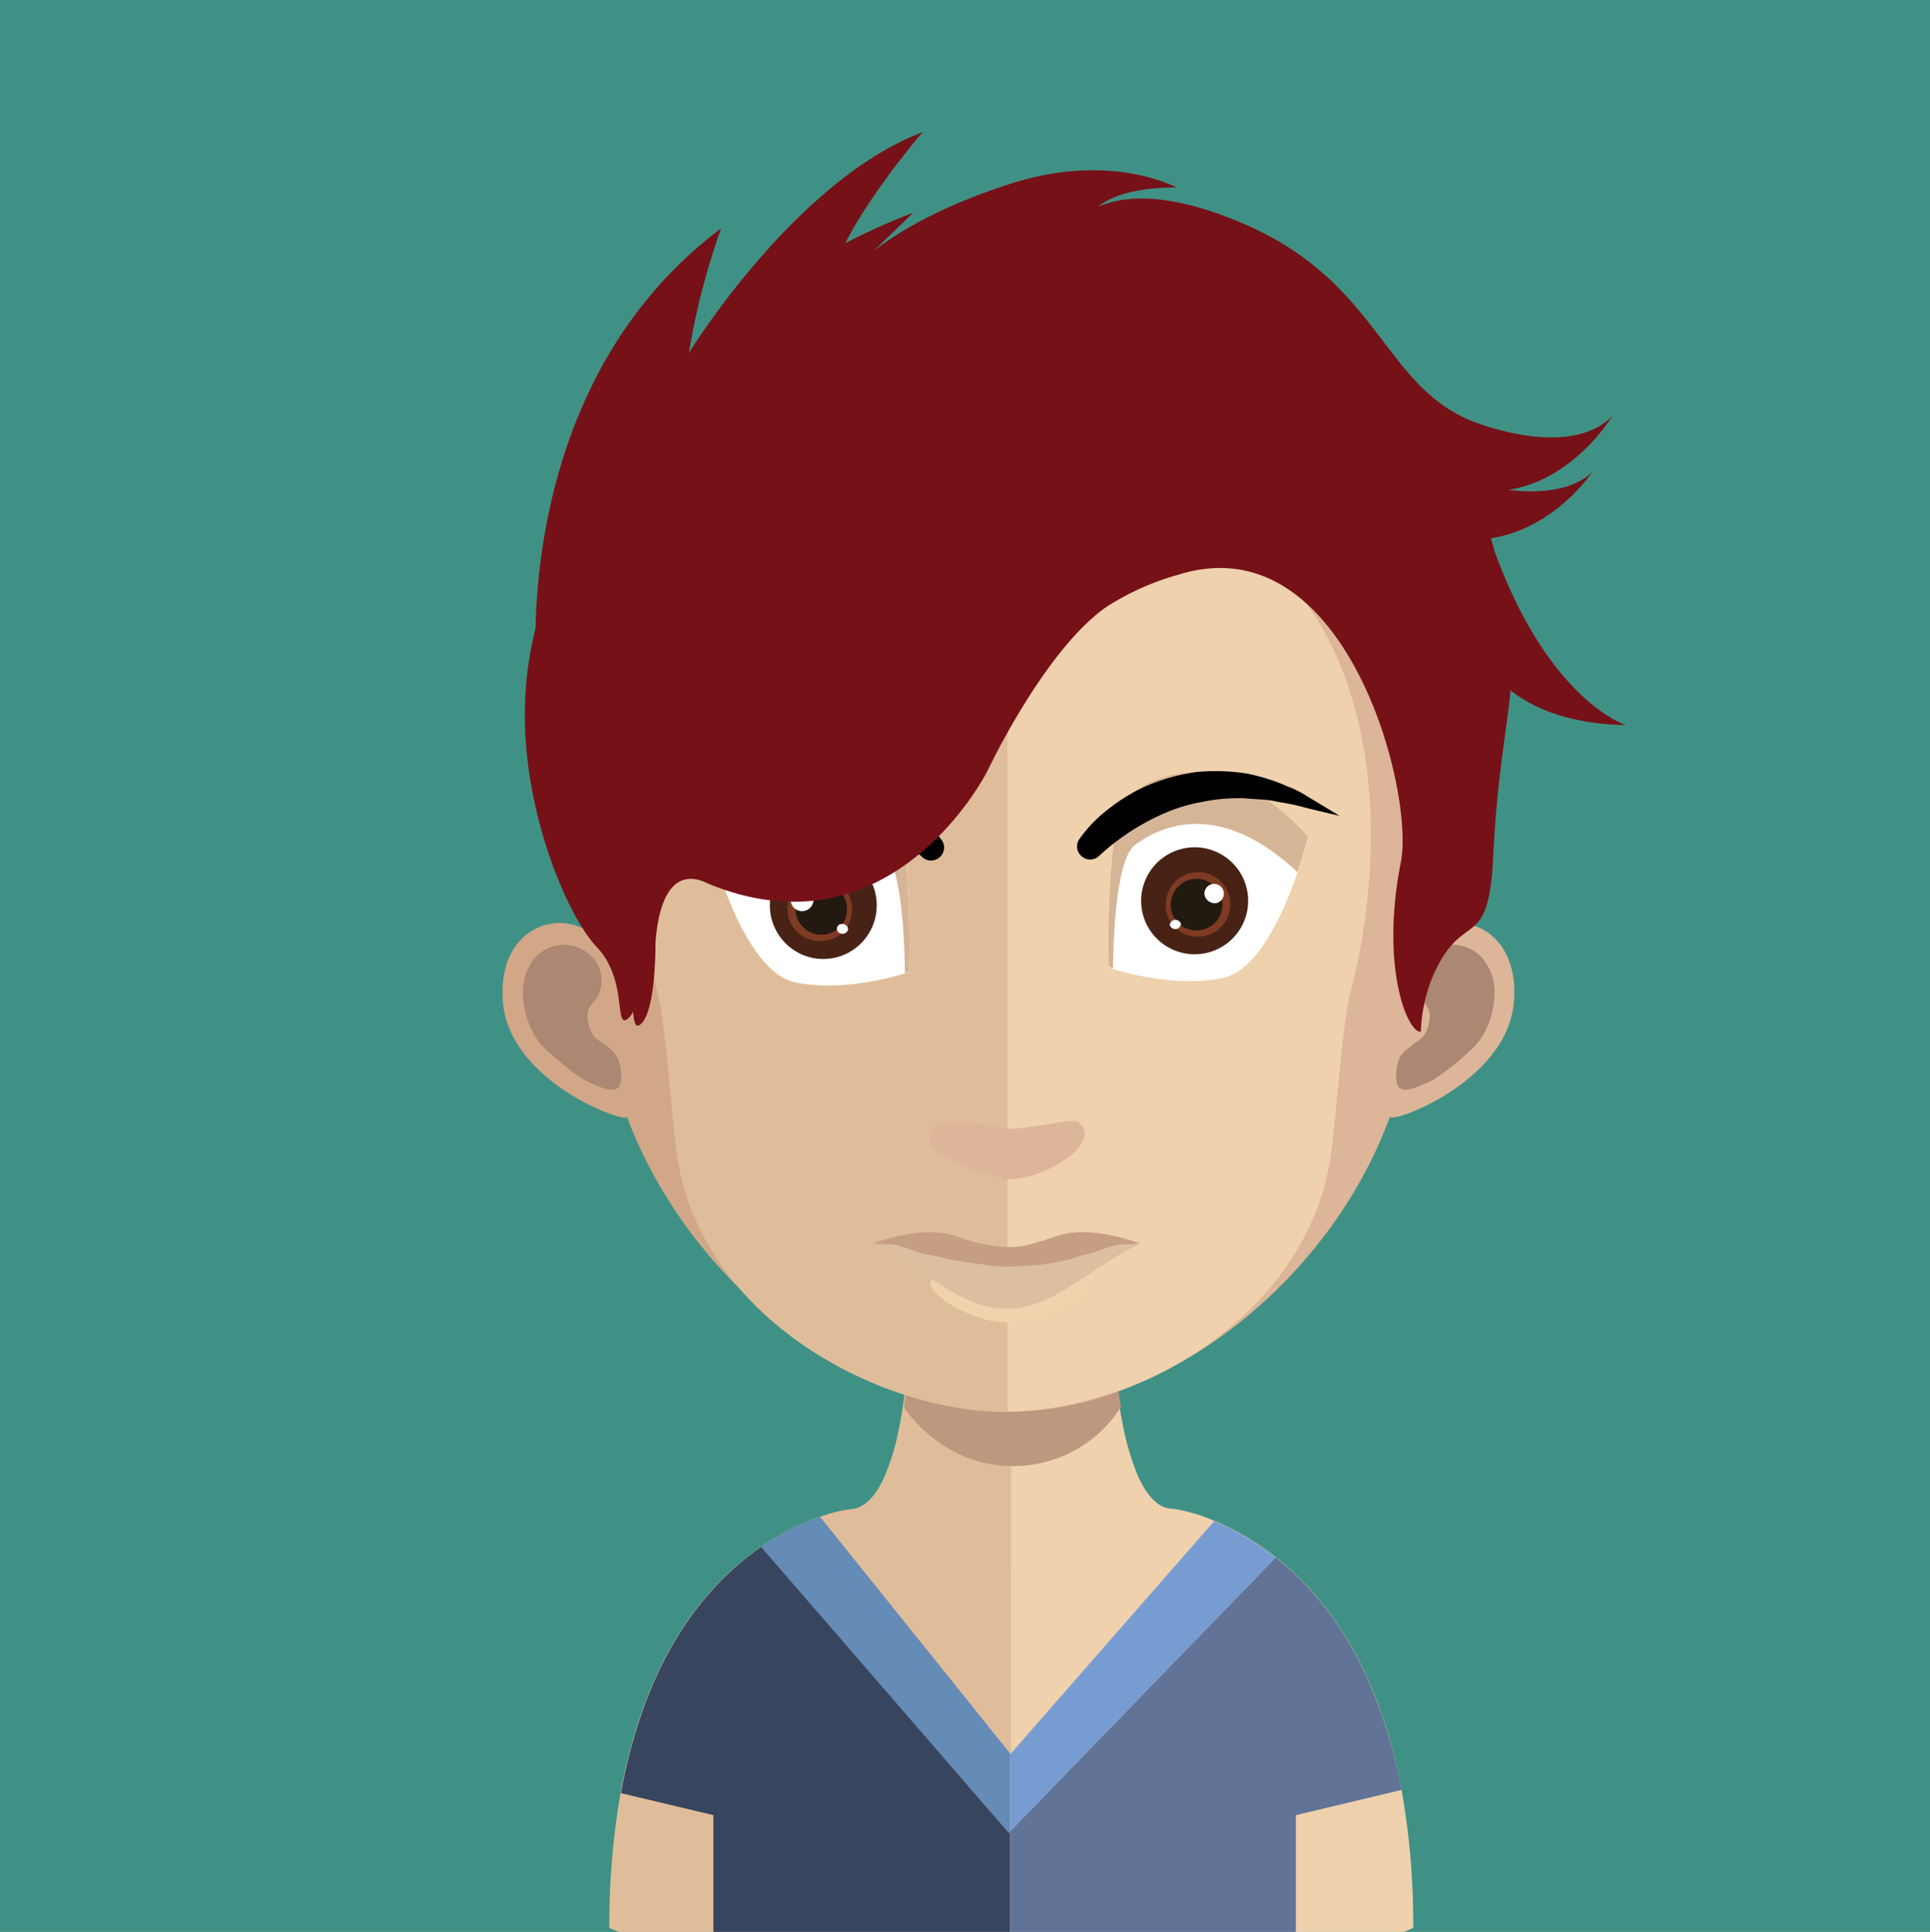 <svg xmlns="http://www.w3.org/2000/svg" xmlns:xlink="http://www.w3.org/1999/xlink" viewBox="0 0 299.36 299.71"><defs><style>.cls-1{fill:none;}.cls-2{fill:#409185;}.cls-3{fill:#e0bd9a;}.cls-4{fill:#efd1ad;}.cls-5{clip-path:url(#clip-path);}.cls-6{fill:#be977f;}.cls-7{fill:#d2a787;}.cls-8{fill:#ac8773;}.cls-9{fill:#ddb598;}.cls-10{fill:#bb907a;}.cls-11{fill:#432d1b;}.cls-12{fill:#b98f7a;}.cls-13{fill:#fff;}.cls-14{fill:#d6b496;}.cls-15{fill:#482315;}.cls-16{fill:#7e3a22;}.cls-17{fill:#221a11;}.cls-18{fill:#010101;}.cls-19{fill:#bd917a;}.cls-20{fill:#f0d2ad;}.cls-21{fill:#dcbf9f;}.cls-22{fill:#c69f83;}.cls-23{fill:#658bb7;}.cls-24{fill:#38455e;}.cls-25{fill:#617397;}.cls-26{fill:#771118;}.cls-27{fill:#779cd1;}</style><clipPath id="clip-path"><rect class="cls-1" x="140.24" y="207.53" width="33.65" height="19.9"/></clipPath></defs><g id="Layer_2" data-name="Layer 2"><g id="Réteg_1" data-name="Réteg 1"><rect class="cls-2" width="299.36" height="299.71"/><path class="cls-3" d="M156.74,187.08V299.71H96l-1.48-.6a118.79,118.79,0,0,1,1.73-20.93,82.18,82.18,0,0,1,3.58-13.39c7.32-20.06,20.47-27.1,27.36-29.48.37-.13.7-.23,1-.33a19.52,19.52,0,0,1,3.46-.82,3.59,3.59,0,0,0,.65-.07c1.92-.3,3.46-2,4.72-4.63a35.41,35.41,0,0,0,2.32-7.4c.25-1.15.45-2.29.66-3.54.29-2.08.58-4.26.84-6.54.09-1.38.23-2.72.39-4.16.54-6.89.68-14.44.68-21.58C142,186.24,150.13,187.08,156.74,187.08Z"/><path class="cls-4" d="M219.2,299.11s-.54.2-1.44.6h-61V187.08h.16c6.56,0,14.81-.84,14.81-.84,0,7.1.15,14.52.7,21.44.15,1.33.29,2.71.39,4,.25,2.39.54,4.61.89,6.71v0c.1.94.29,1.79.45,2.67a40.37,40.37,0,0,0,2.2,7.57c1.09,2.58,2.43,4.37,4,5.09a4.11,4.11,0,0,0,1.63.35,25.19,25.19,0,0,1,5.82,1.64,3.55,3.55,0,0,1,.5.21c7.2,3,18.84,10.41,25.57,28.78a81.6,81.6,0,0,1,3.5,12.9A117.73,117.73,0,0,1,219.2,299.11Z"/><g class="cls-5"><path class="cls-6" d="M173.89,218.22v.05A19.81,19.81,0,0,1,157,227.43h-.1c-9.63-.05-15.27-7-16.7-9.11.3-2.07.59-4.24.84-6.51.1-1.33.25-2.71.4-4.14a66.69,66.69,0,0,0,15.27,2h.19a65,65,0,0,0,15.67-2.16c.15,1.33.29,2.71.39,4q.38,3.54.89,6.65"/></g><path class="cls-7" d="M156.25,58.74c-64.33,0-64.68,54-61.82,89.27C90,139.64,76.94,142.2,78,155.4c1,12.71,19.75,19.19,19.22,17.79,9.74,26.12,35.53,45.82,59,45.82h.5V58.74h-.5"/><path class="cls-8" d="M82.13,149.84a6,6,0,0,1,9.29-1.78A5.27,5.27,0,0,1,93,153.88c-.44,1.72-2.22,1.87-1.83,4.43.5,2.91,1.83,3.05,2.62,3.74a5.64,5.64,0,0,1,2.13,2.37,6.22,6.22,0,0,1,.29,3.64c-.49,2.07-3.5.4-5.53-.49A43.26,43.26,0,0,1,84,162.15c-2.67-3.05-3.95-9-1.83-12.31"/><path class="cls-9" d="M156.6,58.74c64.33,0,64.68,54,61.86,89.27,4.4-8.37,17.45-5.81,16.36,7.39-1,12.71-19.74,19.2-19.22,17.79-9.49,26.12-35.53,45.82-59,45.82h-.35L156.1,58.74h.5"/><path class="cls-8" d="M230.72,149.84a6,6,0,0,0-9.29-1.78c-1.29,1.23-2.28,2.81-1.53,5.82.44,1.72,2.22,1.87,1.82,4.43-.49,2.91-1.82,3.05-2.57,3.74s-1.73,1.14-2.17,2.37a6.76,6.76,0,0,0-.3,3.64c.5,2.07,3.51.4,5.54-.49a41,41,0,0,0,6.67-5.42c2.72-3.05,4-9,1.83-12.31"/><path class="cls-3" d="M155.74,74c-21.14,0-36.66,6.15-46,18.27-13.09,17-12.6,42.91-7.81,61.54,1.49,5.71,2.28,21,3.27,26.65,4.59,25.18,32.31,38.58,50.54,38.58h.5V74h-.3"/><path class="cls-4" d="M201.7,92.29C192.41,80.22,177.09,74.06,156.24,74V219c20.85-.25,45.81-14.93,50-38.58,1-5.62,1.78-20.94,3.27-26.65,4.84-18.58,5.33-44.44-7.86-61.49"/><path class="cls-1" d="M153.66,188l-.8-.15Z"/><path class="cls-1" d="M152.56,193.23l-.48-.11Z"/><polygon class="cls-10" points="156.43 190.56 156.43 190.56 156.43 190.56 156.43 190.56"/><path class="cls-10" d="M152.86,193.29l-.3-.06Z"/><path class="cls-10" d="M152.08,193.12l-.27-.08h0Z"/><polygon class="cls-10" points="156.43 193.1 156.43 193.1 156.43 193.1 156.43 193.1"/><path class="cls-9" d="M144.24,176.78c-.25-5,9.17-1.83,12.28-1.68,2.45.13,9.92-1.58,10.56-1.14,4.4,3-4.65,9-10.72,9C154.75,182.92,144.38,179.8,144.24,176.78Z"/><path class="cls-1" d="M98.56,119.17a37.49,37.49,0,0,0-1.25,6.26s.85-3.53,2.72-8.76A10.71,10.71,0,0,0,98.56,119.17Z"/><path class="cls-11" d="M138.28,74.33l-.27.27,0,.08A2.66,2.66,0,0,1,138.28,74.33Z"/><path class="cls-1" d="M153.86,190.51l-.82-.16C153.32,190.41,153.59,190.47,153.86,190.51Z"/><path class="cls-1" d="M152.73,190.29l-.5-.12Z"/><polygon class="cls-12" points="156.7 193.12 156.7 193.12 156.7 193.12 156.7 193.12"/><path class="cls-12" d="M153,190.35l-.31-.06Z"/><path class="cls-12" d="M152.23,190.17l-.27-.08h0Z"/><polygon class="cls-12" points="156.7 190.16 156.7 190.16 156.7 190.16 156.7 190.16"/><path class="cls-13" d="M110.09,130.58s4.9,20.19,13.33,21.84S141,150.79,141,150.79s.87-23.73-3.45-26.84S123.27,116.34,110.09,130.58Z"/><path class="cls-14" d="M141,150.73s-.19.06-.63.24c-.11-7.28-.78-17.28-3.47-19.2-4-2.94-13-7.08-25.14,4.24-1.1-3.13-1.65-5.5-1.65-5.5,13.21-14.26,23.16-9.77,27.44-6.65S141,150.73,141,150.73Z"/><ellipse class="cls-15" cx="127.7" cy="140.45" rx="8.29" ry="8.32"/><path class="cls-16" d="M127.31,146a5,5,0,1,1,4.82-4.56A4.8,4.8,0,0,1,127.31,146Z"/><path class="cls-17" d="M127.52,145a4,4,0,1,1,3.85-3.65A3.92,3.92,0,0,1,127.52,145Z"/><path class="cls-13" d="M126.17,139.45a1.77,1.77,0,1,1-1.63-1.63A1.63,1.63,0,0,1,126.17,139.45Z"/><path class="cls-13" d="M131.54,144.17a.81.81,0,0,1-.93.67.75.75,0,1,1,.12-1.48A.81.81,0,0,1,131.54,144.17Z"/><path class="cls-1" d="M154,192.89c-.3,0-.58-.1-.82-.16C153.45,192.79,153.72,192.85,154,192.89Z"/><path class="cls-1" d="M152.86,192.67l-.49-.12C152.53,192.6,152.69,192.63,152.86,192.67Z"/><polygon class="cls-12" points="156.84 190.07 156.84 190.07 156.84 190.07 156.84 190.07"/><path class="cls-12" d="M153.17,192.73l-.31-.06Z"/><path class="cls-12" d="M152.37,192.55l-.28-.07h0Z"/><polygon class="cls-12" points="156.84 192.54 156.84 192.54 156.84 192.54 156.84 192.54"/><path class="cls-1" d="M153.67,192.33c-.32-.05-.62-.11-.88-.17C153.09,192.23,153.38,192.29,153.67,192.33Z"/><path class="cls-1" d="M152.46,192.09l-.53-.12Z"/><polygon class="cls-10" points="156.72 189.7 156.72 189.7 156.72 189.7 156.72 189.7"/><path class="cls-10" d="M152.79,192.16l-.33-.07Z"/><path class="cls-10" d="M151.93,192l-.3-.08h0Z"/><polygon class="cls-10" points="156.72 191.95 156.72 191.95 156.72 191.95 156.72 191.95"/><path class="cls-1" d="M153.42,191.49l-.87-.17Z"/><path class="cls-1" d="M152.21,191.25l-.53-.12Z"/><polygon class="cls-10" points="156.47 188.85 156.47 188.85 156.47 188.85 156.47 188.85"/><path class="cls-10" d="M152.55,191.32l-.34-.07Z"/><path class="cls-10" d="M151.68,191.13l-.29-.09h0Z"/><polygon class="cls-10" points="156.47 191.11 156.47 191.11 156.47 191.11 156.47 191.11"/><path class="cls-1" d="M154.16,191.37l-.84-.17C153.6,191.27,153.88,191.32,154.16,191.37Z"/><path class="cls-1" d="M153,191.14l-.51-.12Z"/><polygon class="cls-10" points="157.11 188.64 157.11 188.64 157.11 188.64 157.11 188.64"/><path class="cls-10" d="M153.32,191.2l-.33-.06Z"/><path class="cls-10" d="M152.48,191l-.28-.08h0Z"/><polygon class="cls-10" points="157.11 191 157.11 191 157.11 191 157.11 191"/><path class="cls-13" d="M202.9,129.89s-4.91,20.2-13.34,21.85S172,150.11,172,150.11s-.88-23.74,3.44-26.84S189.71,115.65,202.9,129.89Z"/><path class="cls-14" d="M172,150s.2.06.63.24c.11-7.28.78-17.28,3.47-19.2,4-2.94,13.06-7.08,25.14,4.25,1.1-3.13,1.65-5.51,1.65-5.51-13.21-14.26-23.16-9.77-27.44-6.65S172,150,172,150Z"/><path class="cls-15" d="M177,139.76a8.3,8.3,0,1,0,8.3-8.32A8.32,8.32,0,0,0,177,139.76Z"/><path class="cls-16" d="M185.67,145.3a5,5,0,1,0-4.82-4.55A4.78,4.78,0,0,0,185.67,145.3Z"/><path class="cls-17" d="M185.47,144.34a4,4,0,1,0-3.86-3.65A3.93,3.93,0,0,0,185.47,144.34Z"/><path class="cls-13" d="M186.82,138.76a1.63,1.63,0,0,0,1.86,1.34,1.51,1.51,0,1,0-1.86-1.34Z"/><path class="cls-13" d="M181.44,143.49a.89.89,0,0,0,1.74-.15.89.89,0,0,0-1.74.15Z"/><path class="cls-18" d="M146,130.25a21.7,21.7,0,0,0-4.72-4.83,26.88,26.88,0,0,0-5.87-3.51,30.55,30.55,0,0,0-7.55-2.09,31.85,31.85,0,0,0-7.77.21A30.14,30.14,0,0,0,113.8,122a16.11,16.11,0,0,0-3.23,1.63c-.32.2-.61.38-.91.54l-4,2.54,4.63-1.1.71-.18a30.08,30.08,0,0,1,3.55-.78l1-.18a11.73,11.73,0,0,1,1.82-.27l2.18-.15,1-.07a27.9,27.9,0,0,1,6.67.6,25.71,25.71,0,0,1,6.26,2,32.93,32.93,0,0,1,5.08,2.83,32,32,0,0,1,4.42,3.49h0a2,2,0,0,0,2.53.27,2,2,0,0,0,.6-2.79Z"/><path class="cls-18" d="M203.72,124.11c-.26-.14-.55-.32-.88-.52a15.38,15.38,0,0,0-3.18-1.61,29.82,29.82,0,0,0-6.39-2,31.67,31.67,0,0,0-7.75-.21,30.67,30.67,0,0,0-7.55,2.09,27.22,27.22,0,0,0-5.86,3.51,21.43,21.43,0,0,0-4.71,4.83l0,0a2,2,0,0,0,.26,2.54,2,2,0,0,0,1.43.6h0a2,2,0,0,0,1.43-.6h0a35.83,35.83,0,0,1,9.48-6.3,25.26,25.26,0,0,1,6.29-2,28.44,28.44,0,0,1,6.61-.61l1,.08,2.18.15a12,12,0,0,1,1.81.27l1,.18a30.54,30.54,0,0,1,3.55.78l.71.18,4.64,1.1Z"/><path class="cls-1" d="M152.57,195.29l-.86-.16C152,195.19,152.29,195.25,152.57,195.29Z"/><path class="cls-1" d="M151.39,195.06l-.52-.12Z"/><polygon class="cls-19" points="155.55 198.02 155.55 198.02 155.55 198.02 155.55 198.02"/><path class="cls-19" d="M151.71,195.13l-.32-.07Z"/><path class="cls-19" d="M150.87,194.94l-.29-.08h0Z"/><polygon class="cls-19" points="155.55 194.92 155.55 194.92 155.55 194.92 155.55 194.92"/><path class="cls-20" d="M144.35,199.29c-.24-3.24,9,.68,12.06.78a76.76,76.76,0,0,0,10.38-.74c5.1-1.91-.27,5.43-10.53,5.81C151.56,205.33,144.49,201.26,144.35,199.29Z"/><path class="cls-21" d="M174.5,193c-2.52-.12-5.1,2-8.12,1.66a.57.57,0,0,0-.31-.06,5.1,5.1,0,0,0-2.14.18,23.69,23.69,0,0,0-2.78.89,12.85,12.85,0,0,1-5,.75v0l-.1,0-.1,0v0a12.85,12.85,0,0,1-5-.75,23.69,23.69,0,0,0-2.78-.89,5.07,5.07,0,0,0-2.13-.18.61.61,0,0,0-.32.06c-3,.32-5.6-1.78-8.12-1.66-.69.06-1.7-.12-2.26-.12l.38.18C143,196.6,149.15,203.16,156,203h.2c6.84.21,13-6.35,20.19-9.86l.39-.18C176.2,192.91,175.19,193.09,174.5,193Z"/><path class="cls-22" d="M176.6,192.83h0s-7.28-2.81-12.47-1.16a32.82,32.82,0,0,1-3.92,1.21,10.33,10.33,0,0,1-4.12.56h0a22,22,0,0,1-3-.33c-.28-.05-.56-.1-.85-.17l-.33-.07-.51-.11-.3-.08h0c-1.66-.45-3.08-1-3.08-1-5.19-1.65-12.47,1.16-12.47,1.16h0l-.16.08c.56,0,1.57.18,2.26.12,2.52-.12,5.1,2,8.12,1.66a.61.61,0,0,1,.32-.06,5.07,5.07,0,0,1,2.13.18,23.69,23.69,0,0,1,2.78.89,12.85,12.85,0,0,0,5,.75v0l.1,0,.1,0v0a12.85,12.85,0,0,0,5-.75,23.69,23.69,0,0,1,2.78-.89,5.1,5.1,0,0,1,2.14-.18.57.57,0,0,1,.31.06c3,.32,5.6-1.78,8.12-1.66.69.06,1.7-.12,2.26-.12Z"/><path class="cls-22" d="M143.85,194.55c.14,0,13.66,4.16,24.23.09l-1.22-.83H152.57Z"/><path class="cls-23" d="M156.66,272v12.12l-.23.23L118,240a38.56,38.56,0,0,1,9.2-4.69Z"/><path class="cls-24" d="M156.66,284.12V299.7h-46V281.59l-14.34-3.41a82.32,82.32,0,0,1,3.58-13.4c4.71-12.92,11.85-20.43,18.16-24.79l38.41,44.36Z"/><path class="cls-25" d="M217.4,277.68,201,281.59V299.7H156.66V284.12l41.21-42.5c5.74,4.52,11.83,11.72,16,23.16A81.6,81.6,0,0,1,217.4,277.68Z"/><path class="cls-26" d="M231.82,85.51c-.19-.69-.37-1.35-.56-2,10.15-1.61,15.81-10.44,15.81-10.44S244,77.23,234,76c10.39-1.66,16.2-11.65,16.2-11.65s-4.6,6.78-20.45,1.5c-15.47-5.16-15.08-22-37.32-31.34-11.39-4.8-18.19-4.17-22.13-2.42,4-3.3,12.19-3,12.19-3s-10.12-5.61-25.76-.58c-11,3.54-17.57,7.57-21.26,10.47L141.65,33a99.22,99.22,0,0,0-10.55,4.74c4.2-8.22,12-17.23,12-17.23C123.26,28,106.85,54.76,106.85,54.76a110.68,110.68,0,0,1,5-19.33C87.41,53.79,83.4,82.83,83.06,97.49a54.87,54.87,0,0,0-1.65,13.57c0,15.59,6.73,31.22,11.15,35.86s3,11.36,4.32,11.36c0,0,.64,0,1.3-1.32.15,1.31.29,2.16.73,2.16,0,0,2.68.1,2.77-13,.33-4.42,1.72-11.51,7.39-9.39.31.14.61.28.91.4a1.3,1.3,0,0,0,.17.08h0c28.47,11.47,43-17.59,43-17.59a116.59,116.59,0,0,1,6.16-11.09c3.33-5.28,7.69-11.14,12.29-14.37a40.88,40.88,0,0,1,11.17-5c25.94-8.13,36.7,33.6,34.51,44.61-2.09,10.63-1,18.43.47,22.66.9,2.52,2,3.78,2.63,3.61a25.09,25.09,0,0,1,1.68-8.15c4.79-11.43,8.81-3.49,9.55-19,.59-12.44,2.09-19.48,2.69-25.79,3.79,3,9.46,5.21,17.93,5.39C252.25,112.54,240.27,108.8,231.82,85.51Z"/><path class="cls-27" d="M197.87,241.62l-41.21,42.5V272l.08.11,0,0L188.32,236A39.94,39.94,0,0,1,197.87,241.62Z"/></g></g></svg>